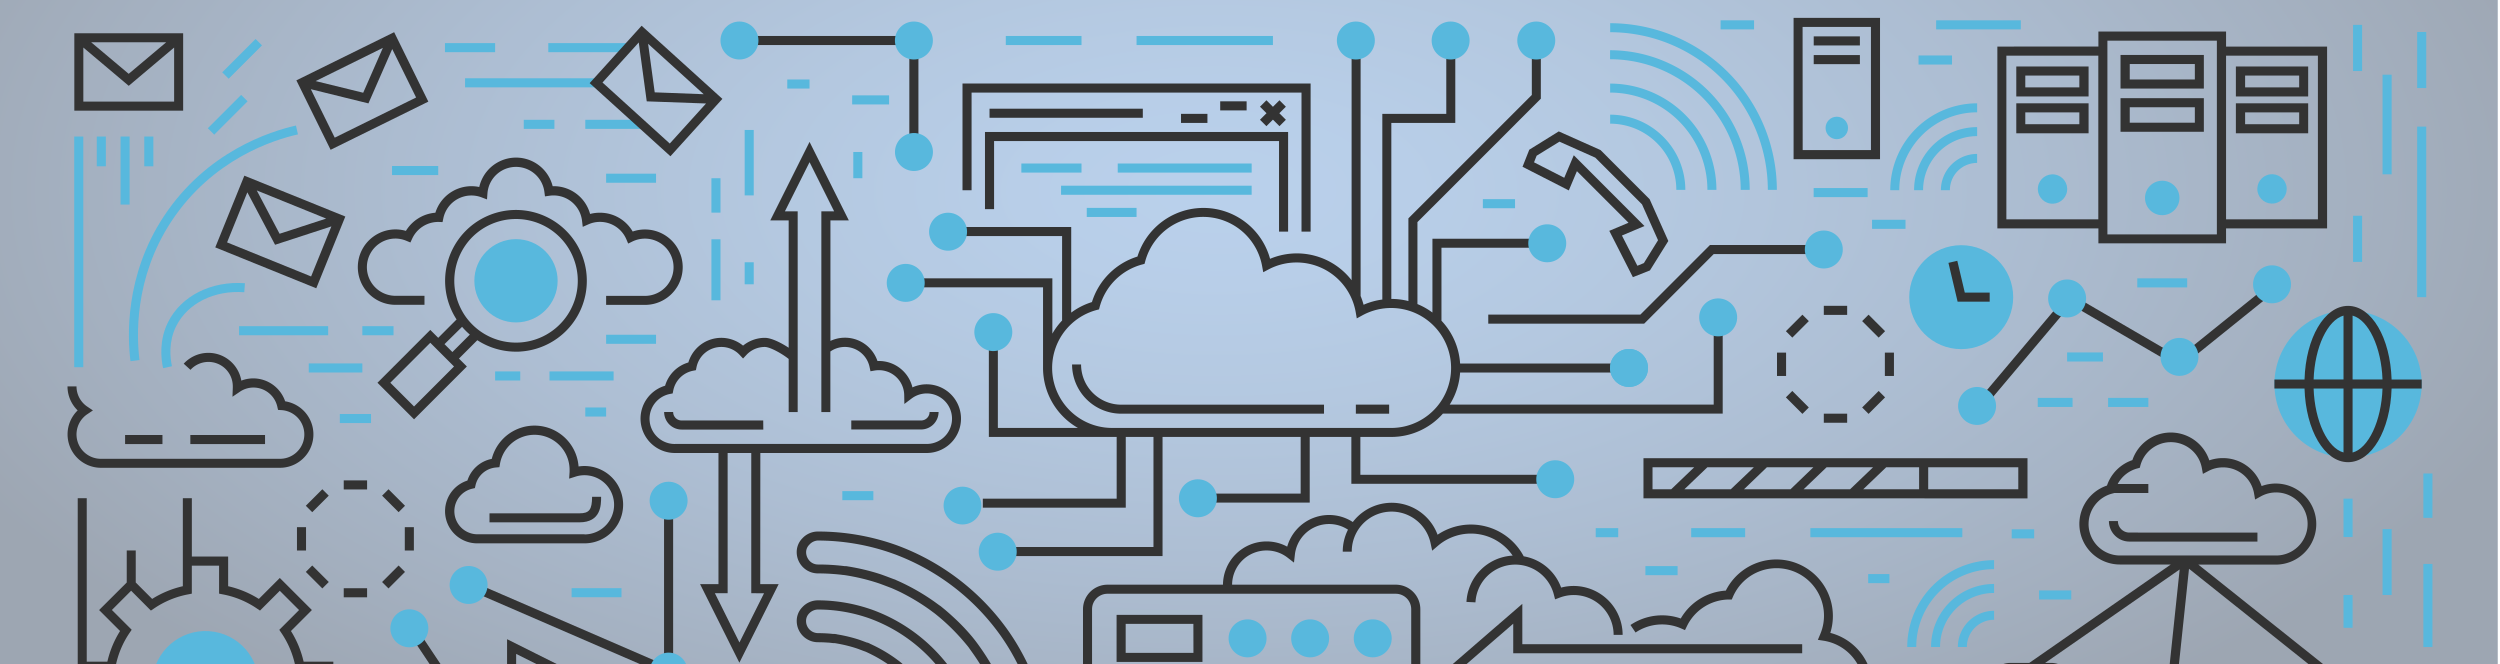 <svg xmlns="http://www.w3.org/2000/svg" xmlns:xlink="http://www.w3.org/1999/xlink" viewBox="0 0 1110 295"><defs><style>.cls-1{isolation:isolate;}.cls-2{opacity:0.39;mix-blend-mode:overlay;fill:url(#radial-gradient);}.cls-3{fill:#58b8dd;}.cls-4{fill:#333;}</style><radialGradient id="radial-gradient" cx="595.24" cy="128.95" r="783.5" gradientTransform="translate(69.92 35.57) scale(0.79 0.38)" gradientUnits="userSpaceOnUse"><stop offset="0" stop-color="#4c87cc"/><stop offset="0.13" stop-color="#4881c4"/><stop offset="0.32" stop-color="#3d71ae"/><stop offset="0.56" stop-color="#2b568b"/><stop offset="0.83" stop-color="#13325a"/><stop offset="1" stop-color="#021938"/></radialGradient></defs><title>Artboard 1</title><g class="cls-1"><g id="Layer_1" data-name="Layer 1"><rect class="cls-2" width="1109" height="295"/><circle class="cls-3" cx="870.78" cy="131.94" r="23.08"/><circle class="cls-3" cx="1042.54" cy="170.53" r="32.7"/><path class="cls-4" d="M617.7,194a30.59,30.59,0,0,0,22.95-10.36H764.88V144.81h-4v34.84H643.67a30.54,30.54,0,0,0,4.62-14.25h69v-4h-69a30.52,30.52,0,0,0-8.28-19V110h41.8v-4H636v32.77a30.71,30.71,0,0,0-6.66-3.76V98.62l54.79-54.8V24.31h-4V42.15l-54.21,54.2-.59.6v36.72a31,31,0,0,0-7.58-.95h0V54.58h28.4V24.31h-4V50.55h-28.4V133a30.74,30.74,0,0,0-8.32,2.32,31.5,31.5,0,0,0-1.32-3.91V24.31h-4V124.43a30.72,30.72,0,0,0-36.2-9.52,30.67,30.67,0,0,0-58.88-1,30.7,30.7,0,0,0-20.21,20.21,30.62,30.62,0,0,0-9.2,4.68v-38h-49v4h44.95v37.51a30.06,30.06,0,0,0-4.32,5.83V123.58H405.77v4h57.34v35.77h0A30.68,30.68,0,0,0,478.59,190H443.05V152h-4v42H495.8V221.4H436.37v4h63.47V194h12.3v48.88H450.37v4h65.8V194h61.32v25.15H536.28v4h45.24V194H600V214.8h85.49v-4H604V194Zm-123.94-4a26.63,26.63,0,0,1-6.92-52.34l1.12-.3.3-1.12a26.65,26.65,0,0,1,18.79-18.79l1.12-.3.31-1.13a26.62,26.62,0,0,1,51.9,2.14l.5,2.71,2.43-1.29a26.66,26.66,0,0,1,38.62,19l.48,2.79,2.48-1.36a26.63,26.63,0,1,1,12.81,50H493.76Z"/><path class="cls-4" d="M480,161.83h-4a21.88,21.88,0,0,0,21.86,21.85h90v-4h-90A17.84,17.84,0,0,1,480,161.83Z"/><rect class="cls-4" x="602" y="179.65" width="14.78" height="4.03"/><path class="cls-4" d="M533.89,273H495.76V293.9h38.13Zm-4,16.86H499.8V277h30.06Z"/><path class="cls-4" d="M940.36,231.35h-4a9.12,9.12,0,0,0,9.11,9.11h56.83v-4H945.43A5.07,5.07,0,0,1,940.36,231.35Z"/><path class="cls-4" d="M1069.82,306.78h-23.41l-70.35-56.09h34.41a18,18,0,1,0-6.32-34.87A18,18,0,0,0,987,203.4a18.15,18.15,0,0,0-6.07,1,18,18,0,0,0-34.15-.11,18,18,0,0,0-11.28,11.29,18,18,0,0,0,5.77,35.06h22.57L901,294.33h-8.38a10.2,10.2,0,0,0-10.18,10.19v48.23a10.2,10.2,0,0,0,10.18,10.18h18a10.2,10.2,0,0,0,10.19-10.18V304.52a10.2,10.2,0,0,0-10.19-10.19h-2.57l59.72-41.49-4.57,43.44H941a10.2,10.2,0,0,0-10.19,10.18v31.18A10.2,10.2,0,0,0,941,347.83h48.23a10.2,10.2,0,0,0,10.18-10.19V306.46a10.2,10.2,0,0,0-10.18-10.18H967.31l4.61-43.74,68,54.24h-18.36A10.2,10.2,0,0,0,1011.4,317v20.67a10.2,10.2,0,0,0,10.18,10.19h48.24A10.2,10.2,0,0,0,1080,337.64V317A10.2,10.2,0,0,0,1069.82,306.78Zm-153-2.26v48.23a6.16,6.16,0,0,1-6.15,6.15h-18a6.16,6.16,0,0,1-6.15-6.15V304.52a6.16,6.16,0,0,1,6.15-6.15h18A6.16,6.16,0,0,1,916.83,304.52Zm78.51,1.94v31.18a6.16,6.16,0,0,1-6.15,6.16H941a6.15,6.15,0,0,1-6.15-6.16V306.46a6.15,6.15,0,0,1,6.15-6.15h48.23A6.16,6.16,0,0,1,995.34,306.46Zm-68-73.78a14,14,0,0,1,10.33-13.49l1.13-.3v0h15.07v-4h-13.6a14,14,0,0,1,8.68-6.89l1.12-.3.3-1.13a14,14,0,0,1,27.24,1.12l.49,2.71,2.44-1.28a13.76,13.76,0,0,1,6.49-1.6A13.94,13.94,0,0,1,1000.79,219l.48,2.79,2.48-1.37a14,14,0,1,1,6.72,26.22H941.29A14,14,0,0,1,927.32,232.68Zm88.11,105V317a6.16,6.16,0,0,1,6.15-6.16h5.72v33h-5.72A6.16,6.16,0,0,1,1015.43,337.64Zm60.54,0a6.16,6.16,0,0,1-6.15,6.16h-38.49v-33h38.49A6.16,6.16,0,0,1,1076,317Z"/><path class="cls-4" d="M337.59,201.13h73.92A15.25,15.25,0,1,0,405.12,172a15.32,15.32,0,0,0-14.82-11.72l-.71,0a15.24,15.24,0,0,0-20.88-8.91V97.86h8.17L359.44,63,342,97.86h8.17V154.4c-3.26-2.16-7.67-4.4-10.58-4.4a15.36,15.36,0,0,0-9.67,3.46,15.24,15.24,0,0,0-24.29,7.48,15.16,15.16,0,0,0-10.32,10.32,15.25,15.25,0,0,0,4.3,29.87H319v58.22h-8.17l17.45,34.89,17.45-34.89h-8.18Zm-38-4a11.21,11.21,0,0,1-2.24-22.19l1.32-.26.26-1.31a11.16,11.16,0,0,1,8.74-8.75l1.31-.26.27-1.31a11.23,11.23,0,0,1,11-9,11.07,11.07,0,0,1,8.19,3.56l1.48,1.57,1.47-1.57a11.11,11.11,0,0,1,8.2-3.56c2.39,0,7.86,3.11,10.58,5.33v23.57h4V93.83h-5.67L359.44,72l10.92,21.84h-5.68v89.11h4V156.07a11.22,11.22,0,0,1,17.41,6.87l.4,1.9,1.91-.33a11.79,11.79,0,0,1,1.87-.15,11.24,11.24,0,0,1,11.2,11l.07,4,3.17-2.39a11.21,11.21,0,1,1,6.77,20.14H299.6Zm39.64,66.29-10.92,21.84L317.4,263.38h5.67V201.13h10.49v62.25Z"/><path class="cls-4" d="M710.64,66.63l-18.55-8.29L679,66.47l-3,7.58,20.55,10.5L700.15,76l22.9,22.9-8.53,3.59L725,123.06l7.58-3L740.73,107l-8.29-18.55Zm19.24,50.18L727,118l-6.86-13.42,10-4.23L698.76,68.93l-4.23,10-13.42-6.86,1.15-2.93L692.4,62.9,708.32,70l20.74,20.74,7.11,15.92Z"/><path class="cls-4" d="M265.3,303.89,225.14,283.8V324Zm-36.13-13.56,27.11,13.56-27.11,13.55Z"/><path class="cls-4" d="M191.05,146.48l-23.46,23.46,16.24,16.24,23.46-23.46-3.52-3.51,8.16-8.16a31.49,31.49,0,0,0,17.18,5.09c.75,0,1.51,0,2.26-.08a31.46,31.46,0,1,0-28.65-14.22L194.57,150Zm-7.22,34L173.3,169.94l17.75-17.75,10.53,10.53Zm25.87-75.21a27.44,27.44,0,1,1,3.19,41.55h0a27.92,27.92,0,0,1-5.29-5.09c-.22-.28-.43-.55-.64-.84A27.61,27.61,0,0,1,209.7,105.26Zm-4.54,39.84,0,0,.51.58.3.33c.28.3.56.59.85.88s.58.57.87.84l.38.34.54.48,0,0-7.75,7.74-3.5-3.5Z"/><path class="cls-4" d="M180.23,102.51a16.74,16.74,0,1,0-4.62,32.83h12.86v-4H175.61a12.71,12.71,0,0,1,0-25.42,12.59,12.59,0,0,1,4.82,1l1.79.74.81-1.75a12.76,12.76,0,0,1,11.53-7.37h.22l1.71.07.35-1.68a12.72,12.72,0,0,1,16.87-9.34l2.52.95.2-2.69a12.71,12.71,0,0,1,25.28-.66l.26,2,2-.28a12.72,12.72,0,0,1,14.45,11.09l.32,2.72,2.51-1.11a12.47,12.47,0,0,1,5.15-1.09,12.7,12.7,0,0,1,11.68,7.68l.83,1.94,1.9-.92a12.71,12.71,0,1,1,5.55,24.15H269.12v4h17.26a16.74,16.74,0,1,0,0-33.48,16.52,16.52,0,0,0-5.47.91,16.73,16.73,0,0,0-14.49-8.35A16.51,16.51,0,0,0,262,95a16.73,16.73,0,0,0-16.62-12.33,16.75,16.75,0,0,0-32.59.36,16.79,16.79,0,0,0-19.48,11.42A16.86,16.86,0,0,0,180.23,102.51Z"/><polygon class="cls-4" points="427.35 84.47 431.38 84.47 431.38 41.11 577.87 41.11 577.87 102.84 581.91 102.84 581.91 37.08 427.35 37.08 427.35 84.47"/><polygon class="cls-4" points="571.92 102.84 571.92 58.6 437.33 58.6 437.33 92.86 441.37 92.86 441.37 62.63 567.89 62.63 567.89 102.84 571.92 102.84"/><polygon class="cls-4" points="562.29 56.02 565.18 53.12 568.08 56.02 570.93 53.17 568.03 50.27 570.93 47.38 568.08 44.52 565.18 47.42 562.29 44.52 559.43 47.38 562.33 50.27 559.43 53.17 562.29 56.02"/><rect class="cls-4" x="541.77" y="44.99" width="11.73" height="4.03"/><rect class="cls-4" x="524.37" y="50.55" width="11.73" height="4.03"/><rect class="cls-4" x="439.35" y="48.26" width="68.06" height="4.03"/><rect class="cls-4" x="809.77" y="135.78" width="10.37" height="4.03"/><rect class="cls-4" x="829.87" y="139.63" width="4.03" height="10.37" transform="translate(141.25 630.64) rotate(-45)"/><rect class="cls-4" x="836.88" y="156.56" width="4.03" height="10.37"/><rect class="cls-4" x="826.7" y="176.66" width="10.37" height="4.03" transform="translate(117.31 640.56) rotate(-45)"/><rect class="cls-4" x="809.77" y="183.67" width="10.37" height="4.03"/><rect class="cls-4" x="796.01" y="173.49" width="4.03" height="10.37" transform="translate(107.39 616.62) rotate(-45)"/><rect class="cls-4" x="788.99" y="156.56" width="4.03" height="10.37"/><rect class="cls-4" x="792.84" y="142.8" width="10.37" height="4.03" transform="translate(131.34 606.7) rotate(-45)"/><rect class="cls-4" x="152.62" y="213.29" width="10.37" height="4.03"/><rect class="cls-4" x="172.72" y="217.13" width="4.03" height="10.37" transform="translate(-106.02 188.67) rotate(-45)"/><rect class="cls-4" x="179.73" y="234.06" width="4.03" height="10.37"/><rect class="cls-4" x="169.55" y="254.16" width="10.37" height="4.03" transform="translate(-129.97 198.59) rotate(-45)"/><rect class="cls-4" x="152.62" y="261.17" width="10.37" height="4.03"/><rect class="cls-4" x="138.86" y="250.99" width="4.03" height="10.37" transform="translate(-139.88 174.64) rotate(-45)"/><rect class="cls-4" x="131.85" y="234.06" width="4.03" height="10.37"/><rect class="cls-4" x="135.69" y="220.3" width="10.37" height="4.03" transform="translate(-115.94 164.73) rotate(-45)"/><path class="cls-4" d="M856.12,221.29v0h44.09V203.43H729.7v17.82H852.09v0Zm40-4.07h-40v-9.75h40Zm-111.63-9.75h20.64L795,217.22H774.35Zm-16,9.75H747.88l10.19-9.75h20.64ZM811,207.47h20.64l-10.19,9.75H800.82Zm-77.28,0h18.5l-10.18,9.75h-8.32Zm93.57,9.75,10.18-9.75h14.61v9.75Z"/><polygon class="cls-4" points="883.42 129.92 872.37 129.92 869.04 115.79 865.11 116.71 869.18 133.95 883.42 133.95 883.42 129.92"/><path class="cls-4" d="M81.32,14.78H33V49.15H81.32Zm-7.54,4-16.64,14-16.65-14ZM37,45.11v-24l20.16,17,20.15-17v24Z"/><path class="cls-4" d="M190.18,45.12,175,14.29,131.59,35.68l15.2,30.83Zm-41.56,16L138,39.6l25.58,6.31,10.57-24.13,10.6,21.51ZM140.14,36,170,21.25l-8.74,19.93Z"/><path class="cls-4" d="M153.32,96.14,108.49,78,95.58,109.84,140.42,128Zm-8.5.91-20.69,6.74L114,84.55Zm-44,10.57,9-22.23,12.31,23.29,25-8.16-9,22.23Z"/><path class="cls-4" d="M124.25,207.7a14.85,14.85,0,0,0,2.36-29.52A15,15,0,0,0,112.51,168a14.74,14.74,0,0,0-5.36,1,14.85,14.85,0,0,0-25.58-7.52l3,2.73a10.81,10.81,0,0,1,18.79,7.31c0,.21,0,.42,0,.63l-.14,4,3.29-2.22a10.69,10.69,0,0,1,6.05-1.86,10.9,10.9,0,0,1,10.56,8.45l.33,1.48,1.51.09a10.82,10.82,0,0,1-.66,21.62H44.77a10.82,10.82,0,0,1-6-19.81l2.49-1.67-2.49-1.68a10.83,10.83,0,0,1-4.8-9h-4a14.87,14.87,0,0,0,4.51,10.67A14.85,14.85,0,0,0,44.77,207.7Z"/><rect class="cls-4" x="84.51" y="193.14" width="33.17" height="4.03"/><rect class="cls-4" x="55.54" y="193.14" width="16.59" height="4.03"/><path class="cls-4" d="M338.87,186.69H302.63a3.75,3.75,0,0,1-3.75-3.75h-4a7.81,7.81,0,0,0,7.79,7.79h36.24Z"/><path class="cls-4" d="M416.73,182.94h-4a3.76,3.76,0,0,1-3.76,3.75h-31v4h31A7.8,7.8,0,0,0,416.73,182.94Z"/><path class="cls-4" d="M259.5,206.91a17.57,17.57,0,0,0-2.62.2,19.6,19.6,0,0,0-38.54-3.37,14.19,14.19,0,0,0-10.81,9.63,14.28,14.28,0,0,0,4.39,27.88H259.5a17.17,17.17,0,1,0,0-34.34Zm0,30.31H211.92A10.25,10.25,0,0,1,209.61,217l1.24-.29.28-1.23a10.19,10.19,0,0,1,9.06-7.91l1.55-.14.26-1.53a15.57,15.57,0,0,1,30.9,2.69c0,.31,0,.63,0,.93l-.2,3,2.83-.9a13.14,13.14,0,1,1,4,25.66Z"/><path class="cls-4" d="M257.23,227.92H217.34v4h39.89c9.66,0,9.66-7.67,9.66-11.35h-4C262.85,226.35,261.64,227.92,257.23,227.92Z"/><path class="cls-4" d="M129.18,280.17l9.3-9.31-14.25-14.25-9.3,9.31a44,44,0,0,0-13.63-5.64V247.11H85.18v-25.9h-4v39.07a44,44,0,0,0-13.62,5.64l-7.29-7.29V244.42h-4v14.21L44,270.86l9.31,9.31a43.89,43.89,0,0,0-5.64,13.62H38.51V221.21h-4v92.73H47.64a43.89,43.89,0,0,0,5.64,13.62L44,336.87l14.25,14.25,9.31-9.3a44.21,44.21,0,0,0,13.62,5.63v13.17H101.3V347.45a44.26,44.26,0,0,0,13.63-5.63l9.3,9.3,14.25-14.25-9.3-9.31a44.11,44.11,0,0,0,5.63-13.62H148V293.79H134.81A44.11,44.11,0,0,0,129.18,280.17ZM144,309.91H131.51l-.31,1.64a40.35,40.35,0,0,1-6.28,15.15l-.93,1.38,8.79,8.79-8.55,8.55-8.79-8.79-1.38.93a40.35,40.35,0,0,1-15.15,6.28l-1.64.31v12.43H85.18V344.15l-1.63-.31a40.33,40.33,0,0,1-15.16-6.28L67,336.63l-8.79,8.79-8.54-8.55,8.79-8.79-.94-1.38a40.17,40.17,0,0,1-6.27-15.15l-.32-1.64H38.51V297.82H50.94l.32-1.64A40.17,40.17,0,0,1,57.53,281l.94-1.38-8.79-8.79,8.54-8.55L67,271.1l1.38-.93a40.15,40.15,0,0,1,15.16-6.27l1.63-.32V251.15H97.27v12.43l1.64.32a40.17,40.17,0,0,1,15.15,6.27l1.38.93,8.79-8.79,8.55,8.55L124,279.65l.93,1.38a40.35,40.35,0,0,1,6.28,15.15l.31,1.64H144Z"/><polygon class="cls-4" points="800.17 302.66 671.87 302.66 671.87 315.78 649.42 296.35 671.87 276.92 671.87 290.04 800.17 290.04 800.17 286.01 675.91 286.01 675.91 268.1 643.26 296.35 675.91 324.6 675.91 306.69 800.17 306.69 800.17 302.66"/><path class="cls-4" d="M828.13,317.85A25.12,25.12,0,0,0,812.66,281a25.11,25.11,0,0,0-46.4-18.77,24.93,24.93,0,0,0-20,12.38,25.16,25.16,0,0,0-22.33,2.89l2.26,3.34A21.08,21.08,0,0,1,746.36,279l1.77.77L749,278a21,21,0,0,1,18.61-11.82l1.29,0,.52-1.18a21.08,21.08,0,0,1,38.71,16.71l-1,2.38,2.55.39a21.08,21.08,0,0,1,15,31.36Z"/><path class="cls-4" d="M671.64,246.69a21.71,21.71,0,0,0-20.53,20.56l4,.2a17.69,17.69,0,0,1,34.79-3.51l.56,2.17,2.1-.79a17.69,17.69,0,0,1,23.89,16.57h4a21.76,21.76,0,0,0-27.31-21A21.58,21.58,0,0,0,676.53,247a26.53,26.53,0,0,0-38.25-9.58,21.71,21.71,0,0,0-37.63-5.64,19.33,19.33,0,0,0-29.13,10.93,19.13,19.13,0,0,0-9.18-2.31A19.35,19.35,0,0,0,543,259.6H491.74a10.9,10.9,0,0,0-10.89,10.89v25.93a10.91,10.91,0,0,0,10.89,10.89h128a10.9,10.9,0,0,0,10.89-10.89V270.49a10.9,10.9,0,0,0-10.89-10.89H547.05a15.31,15.31,0,0,1,15.29-15.19,15.13,15.13,0,0,1,9.35,3.19l2.84,2.2.4-3.56a15.28,15.28,0,0,1,23.58-11.06,21.48,21.48,0,0,0-2.33,9.76h4a17.69,17.69,0,0,1,35-3.74l.71,3.31,2.57-2.2a22.47,22.47,0,0,1,33.16,4.38Zm-45.06,23.8v25.93a6.87,6.87,0,0,1-6.86,6.86h-128a6.86,6.86,0,0,1-6.85-6.86V270.49a6.86,6.86,0,0,1,6.85-6.86h128A6.87,6.87,0,0,1,626.58,270.49Z"/><path class="cls-4" d="M422.6,297.64a74.67,74.67,0,0,0-34.9-26.75A72.73,72.73,0,0,0,363,266.55h0a9.44,9.44,0,0,0-6.73,3,8.69,8.69,0,0,0-2.52,6.41,9.46,9.46,0,0,0,9.27,9.19c1.66,0,3.19.06,4.65.17.54,0,1.07.09,1.61.15l.85.08.28,0,.26,0,.4.07a62.36,62.36,0,0,1,9,2.17c.71.23,1.42.5,2.16.78s1.28.5,1.95.72l.32.14.37.16c.79.36,1.57.74,2.32,1.13a61,61,0,0,1,7.69,4.63c.33.23.65.47,1,.71a1.56,1.56,0,0,0,.2.16l.31.25c.26.19.57.44.71.55,1.18,1,2.33,2,3.43,3.05s2,2,3,3.11c.52.57,1,1.16,1.51,1.73l.61.77.41.52c.06.07.11.14.17.2a64.35,64.35,0,0,1,4.35,6.73c.71,1.27,1.38,2.59,2,3.9.11.22.2.44.3.66l.14.3c0,.06.07.17.13.3l.23.58c.16.4.31.81.46,1.22a61.27,61.27,0,0,1,2.7,9.84c0,.1,0,.28.05.49a9.35,9.35,0,0,0,.39,2.44c0,.34.07.67.1,1,.15,1.72.23,3.51.24,5.46a9.56,9.56,0,0,0,3,6.79,8.7,8.7,0,0,0,6,2.48h.37a9.4,9.4,0,0,0,9.18-9.28A72.74,72.74,0,0,0,422.6,297.64Zm3.79,46.95a4.62,4.62,0,0,1-3.4-1.37,5.56,5.56,0,0,1-1.75-3.88c0-2.07-.09-4-.25-5.8,0-.41-.08-.83-.13-1.24l0-.45a4.6,4.6,0,0,0-.28-1.26c0-.19,0-.37-.05-.49a7.09,7.09,0,0,0-.09-.85,65.73,65.73,0,0,0-2.88-10.52c-.16-.44-.33-.87-.5-1.3l-.08-.22,0-.1h0l0-.12a1.67,1.67,0,0,0-.08-.2c0-.07-.06-.14-.08-.2l-.05-.11h0l-.05-.12-.13-.29c-.11-.23-.21-.47-.32-.7-.66-1.41-1.37-2.81-2.12-4.16a69.52,69.52,0,0,0-4.92-7.56l-.06-.08a.44.44,0,0,1-.08-.11l0,0-.2-.25c-.28-.36-.57-.73-.69-.87-.52-.62-1.06-1.24-1.61-1.84-1-1.15-2.12-2.27-3.22-3.32s-2.4-2.22-3.66-3.26l-.71-.55,0,0h0l-.65-.48-1.07-.78a65.94,65.94,0,0,0-8.19-4.94c-.81-.41-1.64-.81-2.48-1.2l-.26-.11a4.15,4.15,0,0,0-.7-.36,3.12,3.12,0,0,0-.8-.22l-1.11-.42c-.76-.29-1.55-.59-2.36-.86a66.44,66.44,0,0,0-9.55-2.31h0a6.78,6.78,0,0,0-1.53-.23h0v0l-.51,0c-.57-.06-1.14-.12-1.71-.16-1.56-.12-3.17-.18-4.94-.19a5.36,5.36,0,0,1-5.25-5.33,4.7,4.7,0,0,1,1.4-3.44,5.48,5.48,0,0,1,3.82-1.71h0a68.65,68.65,0,0,1,23.34,4.08,70.69,70.69,0,0,1,33,25.32,68.65,68.65,0,0,1,12.41,39.37A5.41,5.41,0,0,1,426.39,344.59Z"/><path class="cls-4" d="M447.64,280a105.14,105.14,0,0,0-49.4-37.88A103.24,103.24,0,0,0,363,236h0a9.39,9.39,0,0,0-6.74,3,8.68,8.68,0,0,0-2.52,6.4,9.45,9.45,0,0,0,9.27,9.19c2.49,0,4.91.1,7.18.28,1.16.08,2.35.2,3.53.33l.56.08c.12,0,.27,0,.45.05h0l.16,0,.91.14a92.44,92.44,0,0,1,13.73,3.31c1.28.42,2.53.9,3.85,1.4.85.32,1.74.66,2.63,1l.13.06,1.44.64c1.1.5,2.21,1,3.29,1.58a93.38,93.38,0,0,1,11.55,7c.67.47,1.35,1,2,1.47l.36.26.51.4c.47.37.94.76,1.4,1.14,1.72,1.42,3.4,2.93,5,4.47s3.17,3.17,4.66,4.83c.75.83,1.48,1.68,2.2,2.53l1,1.2c.11.13.35.44.55.71l.22.26s0,0,0,0,0,0,0,.06c1.44,2,2.72,3.8,3.87,5.58s2.18,3.48,3.13,5.19c1.09,2,2.12,4,3.06,6,.22.48.43,1,.64,1.43.13.29.25.57.4.84.25.55.46,1.18.69,1.83l.33.95a91.92,91.92,0,0,1,4.07,14.85c.13.7.25,1.41.36,2.12l.15.95c0,.06,0,.12,0,.18l.07.55c0,.29.08.58.09.69.08.72.15,1.44.22,2.17.23,2.63.36,5.41.37,8.26a9.51,9.51,0,0,0,3,6.79,8.73,8.73,0,0,0,6,2.49h.37a9.4,9.4,0,0,0,9.19-9.28A103.62,103.62,0,0,0,447.64,280ZM457,344.59a4.6,4.6,0,0,1-3.4-1.37,5.52,5.52,0,0,1-1.75-3.88c0-3-.14-5.87-.38-8.61-.07-.77-.15-1.53-.23-2.27,0-.12-.06-.43-.1-.75a.68.68,0,0,0,0-.15c0-.06,0-.11,0-.17h0a.71.71,0,0,1,0-.14s0-.07,0-.11l0-.13c0-.08,0-.18-.05-.27l-.13-.83c-.11-.74-.24-1.48-.38-2.22a95.09,95.09,0,0,0-4.24-15.5c-.1-.28-.2-.58-.3-.87-.25-.72-.5-1.45-.83-2.17a6.9,6.9,0,0,0-.32-.67l-.07-.14c-.22-.5-.44-1-.67-1.49-1-2.14-2.05-4.26-3.19-6.32a106.8,106.8,0,0,0-7.67-11.73h0l-.53-.69-1-1.25c-.74-.89-1.51-1.78-2.29-2.64-1.56-1.73-3.2-3.43-4.87-5s-3.43-3.19-5.22-4.67c-.48-.41-1-.8-1.46-1.2l-.26-.2h0l-.43-.32-.06,0-.23-.17c-.67-.5-1.37-1-2.08-1.52a95.94,95.94,0,0,0-12.06-7.26c-1.13-.58-2.29-1.13-3.44-1.66l-1.44-.64c-.14-.08-.3-.15-.47-.23l-.35-.13-.06,0h0v0l-2.1-.79c-1.3-.5-2.65-1-4-1.47a96.46,96.46,0,0,0-14.33-3.45l-.92-.15a1.08,1.08,0,0,1-.19,0l-.13,0h-.11l-.14,0h-.15l-.63-.08c-1.24-.15-2.48-.26-3.69-.36-2.37-.18-4.89-.28-7.48-.28a5.08,5.08,0,0,1-3.64-1.54,5.73,5.73,0,0,1-1.61-3.8,4.69,4.69,0,0,1,1.4-3.43A5.45,5.45,0,0,1,363,240h0a99.36,99.36,0,0,1,33.88,5.95,101.13,101.13,0,0,1,47.51,36.44,99.56,99.56,0,0,1,18,57A5.4,5.4,0,0,1,457,344.59Z"/><path class="cls-4" d="M978.51,24.4h-37V39.32h37Zm-4,10.89h-28.9V28.43h28.9Z"/><path class="cls-4" d="M978.51,43.59h-37V58.51h37Zm-4,10.89h-28.9V47.62h28.9Z"/><path class="cls-4" d="M886.83,20.68V101.4h44.86v6.65h56.68V101.4h44.86V20.68H988.37V14H931.69v6.65Zm4,76.69V24.71h40.82V97.37Zm138.32-72.66V97.37H988.37V24.71Zm-93.46-6.65h48.6v86h-48.6v-86Z"/><path class="cls-4" d="M895.23,42.83h32.1V29.52h-32.1Zm4-9.28h24V38.8h-24Z"/><path class="cls-4" d="M895.23,59.18h32.1V45.87h-32.1Zm4-9.28h24v5.25h-24Z"/><path class="cls-4" d="M796.35,70.67h38.38V7.92H796.35Zm4-58.72H830.7V66.64H800.39Z"/><path class="cls-4" d="M1024.83,29.52h-32.1V42.83h32.1Zm-4,9.28h-24V33.55h24Z"/><path class="cls-4" d="M1024.83,45.87h-32.1V59.18h32.1Zm-4,9.28h-24V49.9h24Z"/><polygon class="cls-4" points="728.33 139.67 660.79 139.67 660.79 143.71 730 143.71 760.9 112.8 803.8 112.8 803.8 108.77 759.23 108.77 728.33 139.67"/><rect class="cls-4" x="403.75" y="24.4" width="4.03" height="37.69"/><rect class="cls-4" x="334.37" y="15.97" width="65.52" height="4.03"/><rect class="cls-4" x="294.84" y="227.87" width="4.03" height="64.43"/><rect class="cls-4" x="251.34" y="235.8" width="4.03" height="87.05" transform="translate(-103.66 400.78) rotate(-66.58)"/><rect class="cls-4" x="805.29" y="16.15" width="20.5" height="4.03"/><rect class="cls-4" x="805.29" y="24.45" width="20.5" height="4.03"/><rect class="cls-4" x="873.62" y="154.88" width="49.85" height="4.03" transform="translate(199.57 742.92) rotate(-49.88)"/><rect class="cls-4" x="940.73" y="124.04" width="4.03" height="44.9" transform="translate(341.74 887.45) rotate(-59.79)"/><rect class="cls-4" x="967.27" y="142.32" width="42.47" height="4.03" transform="translate(128.17 652.08) rotate(-38.86)"/><rect class="cls-4" x="192.69" y="280.67" width="4.03" height="32.84" transform="translate(-132.16 158.04) rotate(-33.71)"/><path class="cls-4" d="M1009.84,168.51v4h13.37c.56,18.49,8.85,32.7,19.33,32.7s18.76-14.21,19.33-32.7h13.37v-4h-13.37c-.57-18.49-8.85-32.7-19.33-32.7s-18.77,14.21-19.33,32.7Zm17.41,4h13.27v28.38C1033.45,199,1027.74,186.94,1027.25,172.55Zm17.3,28.38V172.55h13.28C1057.33,186.94,1051.62,199,1044.55,200.93Zm13.28-32.42h-13.28V140.13C1051.62,142.09,1057.33,154.13,1057.83,168.51Zm-17.31-28.38v28.38h-13.27C1027.74,154.13,1033.45,142.09,1040.52,140.13Z"/><circle class="cls-3" cx="553.91" cy="283.45" r="8.43" transform="translate(-38.25 92.39) rotate(-9.22)"/><circle class="cls-3" cx="581.69" cy="283.45" r="8.43" transform="translate(-37.89 96.84) rotate(-9.22)"/><circle class="cls-3" cx="609.48" cy="283.45" r="8.43" transform="translate(-37.53 101.29) rotate(-9.22)"/><path class="cls-3" d="M748.29,84.3h-4a29.42,29.42,0,0,0-29.39-29.39v-4A33.46,33.46,0,0,1,748.29,84.3Z"/><path class="cls-3" d="M762.09,84.3h-4a43.24,43.24,0,0,0-43.19-43.19v-4A47.28,47.28,0,0,1,762.09,84.3Z"/><path class="cls-3" d="M776.87,84.3h-4a58,58,0,0,0-58-58v-4A62.07,62.07,0,0,1,776.87,84.3Z"/><path class="cls-3" d="M788.92,84.3h-4a70.12,70.12,0,0,0-70-70v-4A74.14,74.14,0,0,1,788.92,84.3Z"/><circle class="cls-3" cx="229.1" cy="124.67" r="18.49"/><rect class="cls-3" x="453.48" y="72.6" width="26.71" height="4.03"/><rect class="cls-3" x="496.27" y="72.6" width="59.47" height="4.03"/><rect class="cls-3" x="471.11" y="82.45" width="84.62" height="4.03"/><rect class="cls-3" x="482.52" y="92.3" width="22.11" height="4.03"/><path class="cls-3" d="M57.94,160.37c-1.35-10.53-2.61-37.88,14.76-64.27,19-28.83,47.39-37.83,58.71-40.36l.88,3.93c-10.85,2.43-38,11-56.22,38.65-16.63,25.27-15.42,51.45-14.13,61.54Z"/><path class="cls-3" d="M72.41,163.47c-.92-4.19-1.84-12.42,2.24-20.52,5.83-11.58,19.22-18.33,34.11-17.19l-.31,4c-13.25-1-25.1,4.86-30.2,15-3.52,7-2.7,14.19-1.9,17.85Z"/><rect class="cls-3" x="53.52" y="60.62" width="4.03" height="30.21"/><rect class="cls-3" x="32.95" y="60.62" width="4.03" height="102.42"/><rect class="cls-3" x="42.97" y="60.62" width="4.03" height="13.22"/><rect class="cls-3" x="64.06" y="60.62" width="4.03" height="13.22"/><circle class="cls-3" cx="91.23" cy="303.87" r="23.68" transform="translate(-223.45 344.29) rotate(-80.61)"/><rect class="cls-3" x="243.44" y="19.14" width="35.35" height="4.03"/><rect class="cls-3" x="206.49" y="34.75" width="58.16" height="4.03"/><rect class="cls-3" x="259.87" y="53.19" width="25.15" height="4.03"/><rect class="cls-3" x="232.55" y="53.19" width="13.61" height="4.03"/><circle class="cls-3" cx="911.28" cy="83.92" r="6.52" transform="translate(682.47 969.99) rotate(-80.78)"/><circle class="cls-3" cx="1008.78" cy="83.92" r="6.52" transform="translate(-0.42 162.67) rotate(-9.22)"/><path class="cls-3" d="M865.75,84.44h-4a16.11,16.11,0,0,1,16.09-16.1v4A12.07,12.07,0,0,0,865.75,84.44Z"/><path class="cls-3" d="M853.85,84.44h-4a28,28,0,0,1,28-28v4A24,24,0,0,0,853.85,84.44Z"/><path class="cls-3" d="M843.28,84.44h-4a38.62,38.62,0,0,1,38.57-38.57v4A34.58,34.58,0,0,0,843.28,84.44Z"/><path class="cls-3" d="M873.29,287.28h-4a16.11,16.11,0,0,1,16.09-16.1v4A12.07,12.07,0,0,0,873.29,287.28Z"/><path class="cls-3" d="M861.38,287.28h-4a28,28,0,0,1,28-28v4A24,24,0,0,0,861.38,287.28Z"/><path class="cls-3" d="M850.81,287.28h-4a38.61,38.61,0,0,1,38.57-38.57v4A34.58,34.58,0,0,0,850.81,287.28Z"/><rect class="cls-3" x="1073.22" y="14.2" width="4.03" height="24.89"/><rect class="cls-3" x="1057.86" y="33.16" width="4.03" height="44.24"/><rect class="cls-3" x="1044.75" y="11.04" width="4.03" height="20.5"/><rect class="cls-3" x="1044.75" y="95.79" width="4.03" height="20.5"/><rect class="cls-3" x="1073.22" y="56.21" width="4.03" height="75.73"/><rect class="cls-3" x="1040.52" y="221.4" width="4.03" height="17.04"/><rect class="cls-3" x="1040.52" y="264.17" width="4.03" height="14.57"/><rect class="cls-3" x="1057.86" y="234.9" width="4.03" height="29.27"/><rect class="cls-3" x="1075.97" y="210.23" width="4.03" height="19.69"/><rect class="cls-3" x="1075.97" y="250.39" width="4.03" height="36.89"/><rect class="cls-3" x="917.8" y="156.48" width="15.91" height="4.03"/><rect class="cls-3" x="935.99" y="176.66" width="17.87" height="4.03"/><rect class="cls-3" x="904.76" y="176.66" width="15.46" height="4.03"/><rect class="cls-3" x="315.87" y="79.13" width="4.03" height="15.28"/><rect class="cls-3" x="349.55" y="35.29" width="9.88" height="4.03"/><rect class="cls-3" x="378.36" y="42.34" width="16.4" height="4.03"/><rect class="cls-3" x="504.63" y="15.97" width="60.55" height="4.03"/><rect class="cls-3" x="446.57" y="15.97" width="33.62" height="4.03"/><rect class="cls-3" x="97.03" y="24.11" width="20.94" height="4.03" transform="translate(13.01 83.67) rotate(-45)"/><rect class="cls-3" x="90.62" y="48.93" width="20.94" height="4.03" transform="translate(-6.41 86.42) rotate(-45)"/><rect class="cls-3" x="750.88" y="234.49" width="23.97" height="4.03"/><rect class="cls-3" x="805.26" y="83.49" width="23.97" height="4.03"/><rect class="cls-3" x="708.5" y="234.49" width="9.99" height="4.03"/><rect class="cls-3" x="893.19" y="235.01" width="9.99" height="4.03"/><rect class="cls-3" x="730.56" y="251.35" width="14.29" height="4.03"/><rect class="cls-3" x="658.39" y="88.42" width="14.29" height="4.03"/><rect class="cls-3" x="905.35" y="262.15" width="14.29" height="4.03"/><rect class="cls-3" x="269.12" y="77.11" width="22.16" height="4.03"/><rect class="cls-3" x="253.79" y="261.14" width="22.16" height="4.03"/><rect class="cls-3" x="948.95" y="123.58" width="22.16" height="4.03"/><rect class="cls-3" x="174.06" y="73.7" width="20.51" height="4.03"/><rect class="cls-3" x="197.56" y="19.14" width="22.28" height="4.03"/><rect class="cls-3" x="269.12" y="148.62" width="22.16" height="4.03"/><rect class="cls-3" x="243.97" y="164.91" width="28.47" height="4.03"/><rect class="cls-3" x="219.83" y="164.91" width="11.16" height="4.03"/><rect class="cls-3" x="259.87" y="180.92" width="9.25" height="4.03"/><rect class="cls-3" x="160.88" y="144.82" width="13.85" height="4.03"/><rect class="cls-3" x="150.88" y="183.81" width="13.85" height="4.03"/><rect class="cls-3" x="106.14" y="144.82" width="39.56" height="4.03"/><rect class="cls-3" x="137.09" y="161.36" width="23.79" height="4.03"/><rect class="cls-3" x="378.86" y="67.48" width="4.03" height="11.65"/><rect class="cls-3" x="315.87" y="106.24" width="4.03" height="27.09"/><rect class="cls-3" x="330.63" y="116.45" width="4.03" height="9.78"/><rect class="cls-3" x="373.99" y="218.06" width="13.78" height="4.03"/><rect class="cls-3" x="859.65" y="9.02" width="37.6" height="4.03"/><rect class="cls-3" x="763.94" y="9.02" width="14.86" height="4.03"/><rect class="cls-3" x="851.83" y="24.63" width="14.86" height="4.03"/><rect class="cls-3" x="831.19" y="97.58" width="14.86" height="4.03"/><circle class="cls-3" cx="420.94" cy="102.84" r="8.43" transform="translate(-12.18 89.73) rotate(-11.99)"/><circle class="cls-3" cx="405.77" cy="67.48" r="8.43" transform="translate(186.29 415.37) rotate(-67.19)"/><circle class="cls-3" cx="405.77" cy="17.99" r="8.43"/><circle class="cls-3" cx="328.32" cy="17.99" r="8.43"/><circle class="cls-3" cx="296.86" cy="222.32" r="8.43"/><circle class="cls-3" cx="296.86" cy="298.17" r="8.43" transform="translate(-93.06 456.25) rotate(-67.19)"/><circle class="cls-3" cx="208.08" cy="259.71" r="8.43" transform="translate(-54.54 55.31) rotate(-13.4)"/><circle class="cls-3" cx="181.75" cy="278.94" r="8.43" transform="translate(-145.83 338.36) rotate(-67.19)"/><circle class="cls-3" cx="690.53" cy="212.78" r="8.43"/><circle class="cls-3" cx="686.98" cy="108.02" r="8.43"/><circle class="cls-3" cx="602" cy="17.99" r="8.43"/><circle class="cls-3" cx="682.1" cy="17.99" r="8.43"/><circle class="cls-3" cx="644.08" cy="17.99" r="8.43"/><circle class="cls-3" cx="402.14" cy="125.6" r="8.43"/><circle class="cls-3" cx="441.03" cy="147.43" r="8.43" transform="translate(-22.07 105.27) rotate(-13.28)"/><circle class="cls-3" cx="723.29" cy="163.38" r="8.43" transform="translate(96.32 559.29) rotate(-45)"/><circle class="cls-3" cx="723.29" cy="163.38" r="8.43" transform="translate(96.32 559.29) rotate(-45)"/><circle class="cls-3" cx="762.87" cy="140.95" r="8.43" transform="translate(-12.73 124.02) rotate(-9.22)"/><circle class="cls-3" cx="809.77" cy="110.78" r="8.43"/><circle class="cls-3" cx="877.82" cy="180.24" r="8.43"/><circle class="cls-3" cx="917.8" cy="132.52" r="8.43"/><circle class="cls-3" cx="967.68" cy="158.5" r="8.43" transform="translate(-12.89 157.05) rotate(-9.22)"/><circle class="cls-3" cx="1008.78" cy="126.24" r="8.43"/><circle class="cls-3" cx="429.37" cy="223.41" r="8.43" transform="matrix(0.38, -0.92, 0.92, 0.38, 58.65, 534.6)"/><circle class="cls-3" cx="531.88" cy="221.21" r="8.43" transform="translate(-36.6 128.12) rotate(-13.28)"/><circle class="cls-3" cx="442.99" cy="244.94" r="8.43" transform="translate(-44.42 108.33) rotate(-13.28)"/><circle class="cls-3" cx="960.03" cy="87.89" r="7.65"/><circle class="cls-3" cx="815.54" cy="56.81" r="4.99"/><rect class="cls-3" x="803.8" y="234.49" width="67.47" height="4.03"/><rect class="cls-3" x="829.47" y="254.89" width="9.43" height="4.03"/><rect class="cls-3" x="330.63" y="57.7" width="4.03" height="29.06"/><path class="cls-4" d="M320.74,43.9,284.88,11.43,261.81,36.91l35.86,32.47Zm-8.3-2.07L290.69,41l-2.93-21.56Zm-44.93-5.2,16.1-17.78L287.15,45l26.33.95-16.1,17.78Z"/></g></g></svg>